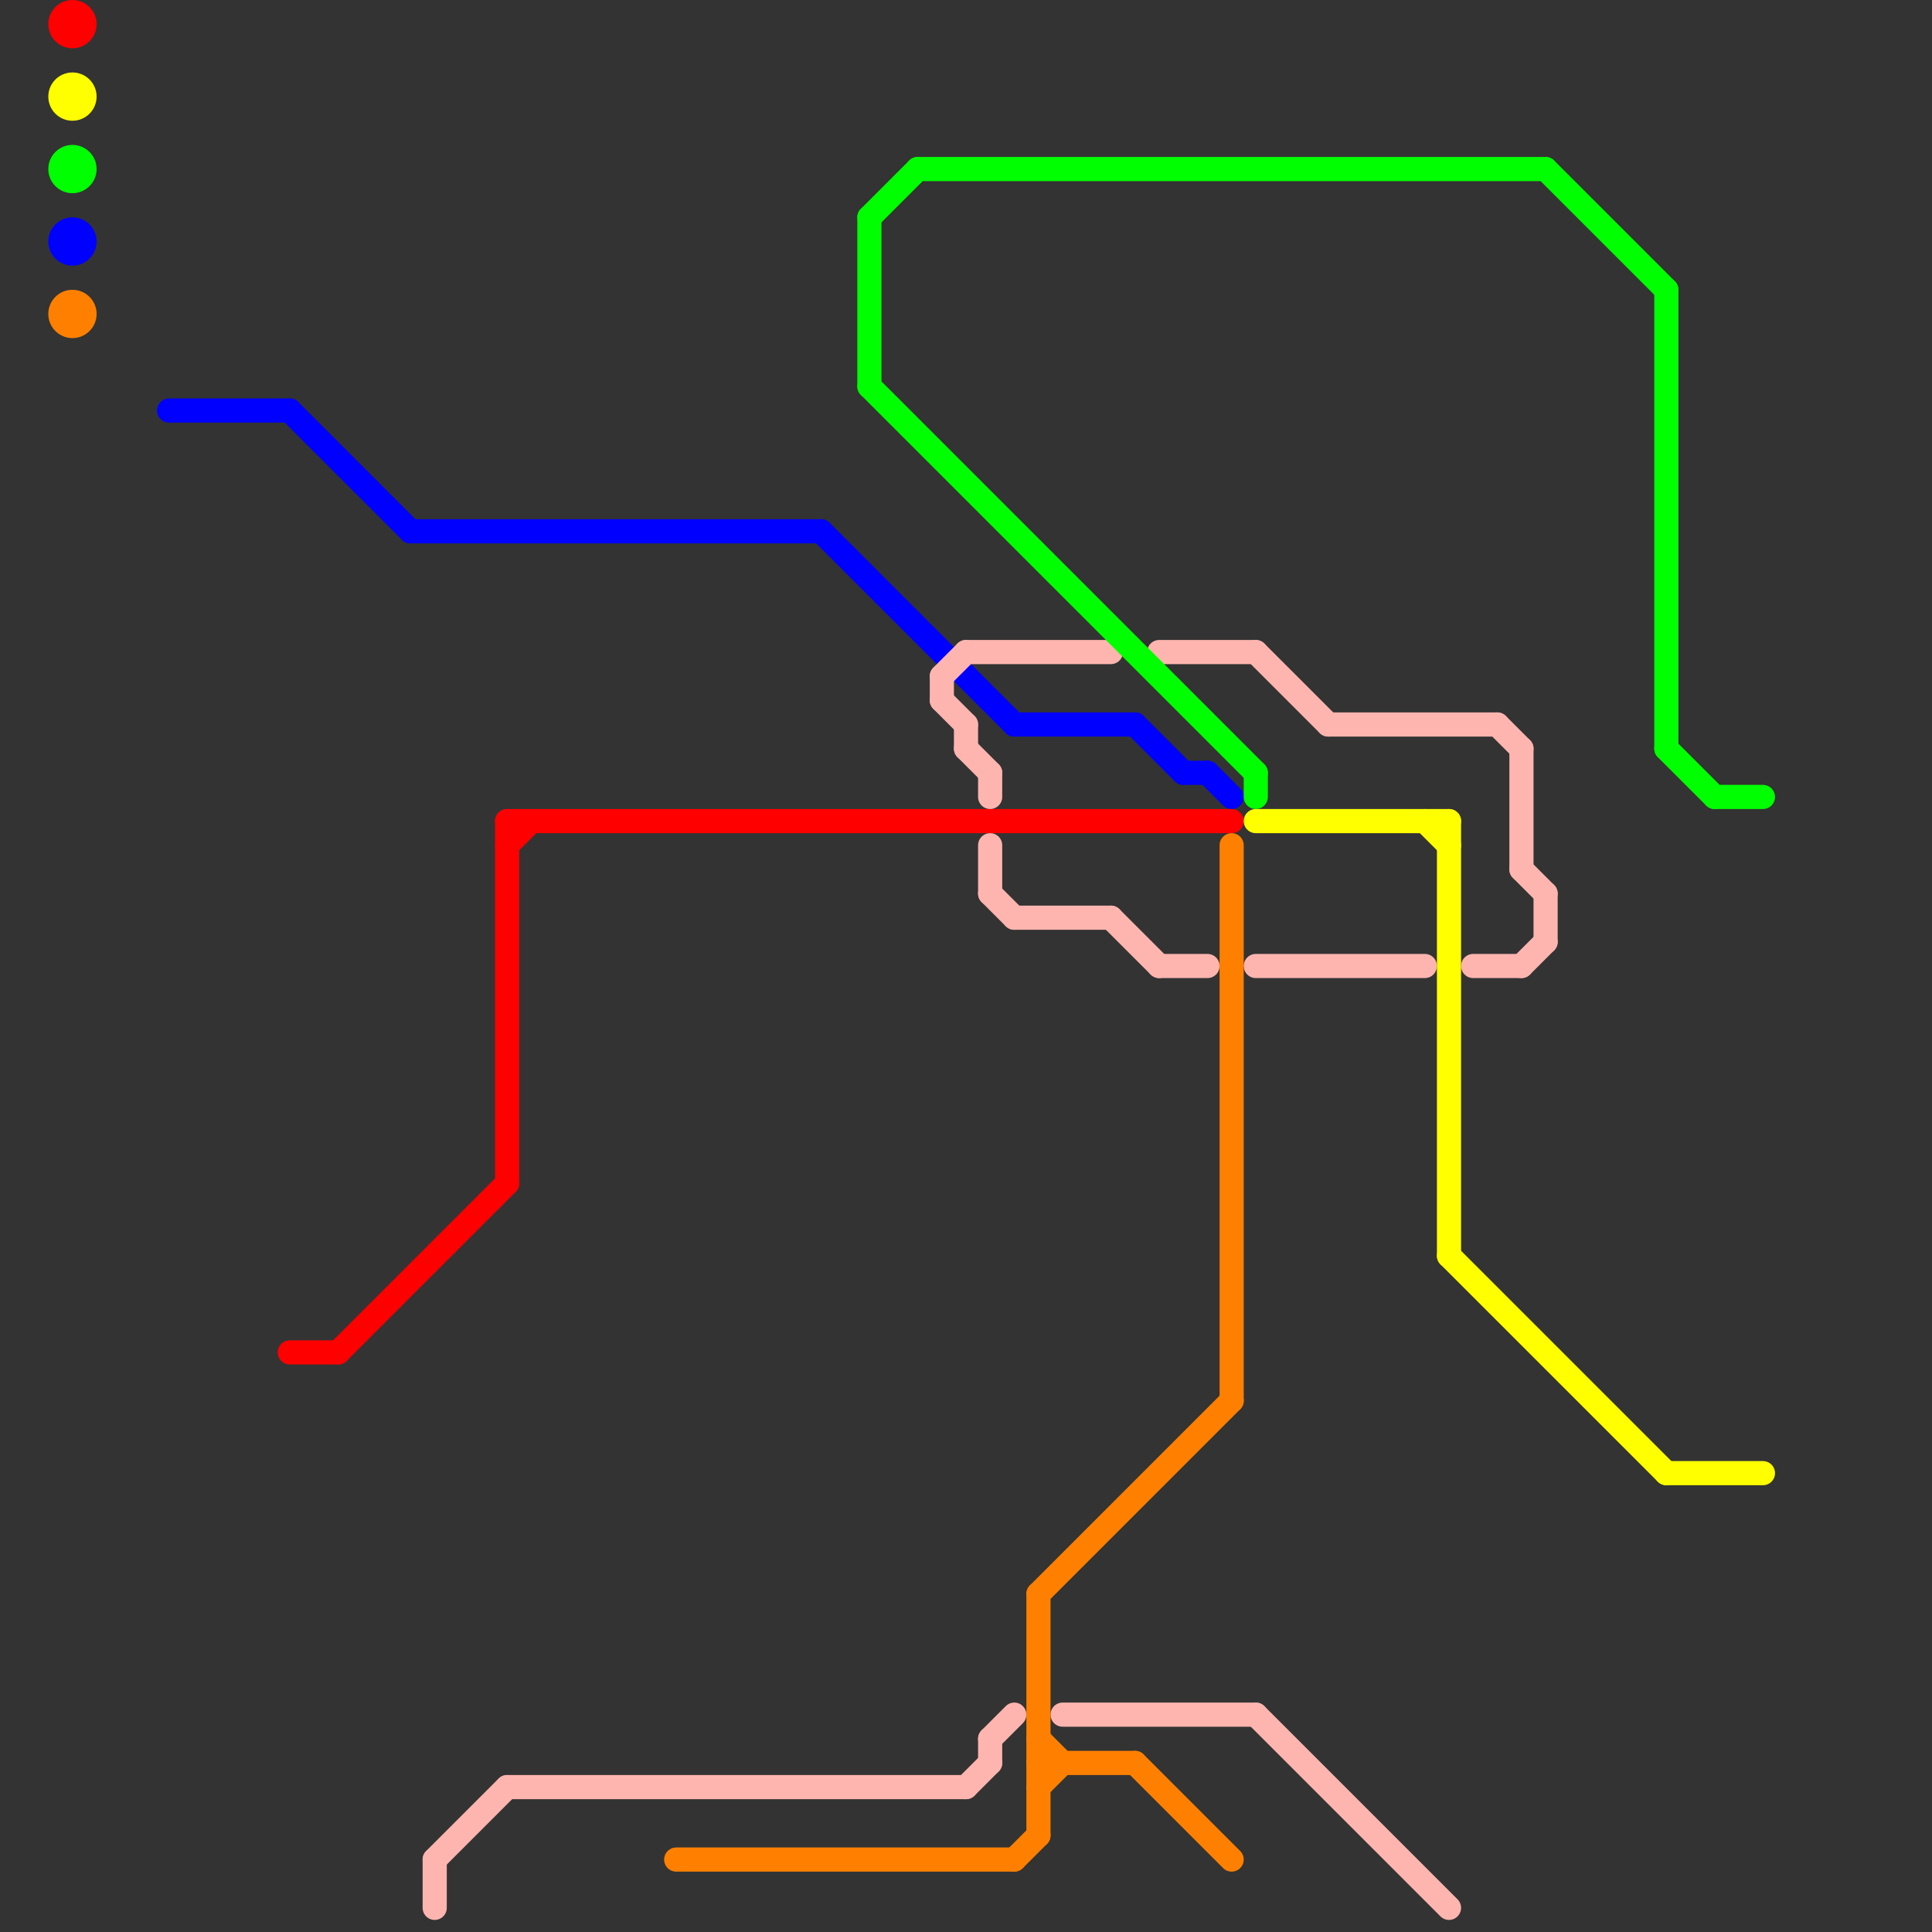 
<svg version="1.1" xmlns="http://www.w3.org/2000/svg" viewBox="0 0 80 80">
<rect x="0" y="0" width="80" height="80" fill="#333333" stroke="none"/>
<style>text { font: 1px Helvetica; font-weight: 600; white-space: pre; dominant-baseline: central; } line { stroke-width: 1; fill: none; stroke-linecap: round; stroke-linejoin: round; } .c0 { stroke: #0000ff } .c1 { stroke: #ff0000 } .c2 { stroke: #ffb5af } .c3 { stroke: #ff8000 } .c4 { stroke: #ffff00 } .c5 { stroke: #00ff00 }</style><defs><g id="wm-xf"><circle r="1.2" fill="#000"/><circle r="0.9" fill="#fff"/><circle r="0.6" fill="#000"/><circle r="0.3" fill="#fff"/></g><g id="wm"><circle r="0.6" fill="#000"/><circle r="0.3" fill="#fff"/></g></defs><line class="c0" x1="34" y1="22" x2="42" y2="30"/><line class="c0" x1="47" y1="30" x2="49" y2="32"/><line class="c0" x1="42" y1="30" x2="47" y2="30"/><line class="c0" x1="49" y1="32" x2="50" y2="32"/><line class="c0" x1="17" y1="22" x2="34" y2="22"/><line class="c0" x1="50" y1="32" x2="51" y2="33"/><line class="c0" x1="7" y1="17" x2="12" y2="17"/><line class="c0" x1="12" y1="17" x2="17" y2="22"/><circle cx="3" cy="10" r="1" fill="#0000ff" /><line class="c1" x1="21" y1="34" x2="51" y2="34"/><line class="c1" x1="14" y1="56" x2="21" y2="49"/><line class="c1" x1="12" y1="56" x2="14" y2="56"/><line class="c1" x1="21" y1="34" x2="21" y2="49"/><line class="c1" x1="21" y1="35" x2="22" y2="34"/><circle cx="3" cy="1" r="1" fill="#ff0000" /><line class="c2" x1="61" y1="40" x2="63" y2="40"/><line class="c2" x1="52" y1="27" x2="55" y2="30"/><line class="c2" x1="48" y1="40" x2="50" y2="40"/><line class="c2" x1="44" y1="71" x2="52" y2="71"/><line class="c2" x1="41" y1="37" x2="42" y2="38"/><line class="c2" x1="41" y1="35" x2="41" y2="37"/><line class="c2" x1="64" y1="37" x2="64" y2="39"/><line class="c2" x1="42" y1="38" x2="46" y2="38"/><line class="c2" x1="55" y1="30" x2="62" y2="30"/><line class="c2" x1="21" y1="74" x2="40" y2="74"/><line class="c2" x1="18" y1="77" x2="21" y2="74"/><line class="c2" x1="41" y1="72" x2="41" y2="73"/><line class="c2" x1="63" y1="36" x2="64" y2="37"/><line class="c2" x1="40" y1="31" x2="41" y2="32"/><line class="c2" x1="40" y1="30" x2="40" y2="31"/><line class="c2" x1="62" y1="30" x2="63" y2="31"/><line class="c2" x1="39" y1="28" x2="39" y2="29"/><line class="c2" x1="41" y1="72" x2="42" y2="71"/><line class="c2" x1="63" y1="40" x2="64" y2="39"/><line class="c2" x1="40" y1="74" x2="41" y2="73"/><line class="c2" x1="41" y1="32" x2="41" y2="33"/><line class="c2" x1="52" y1="40" x2="59" y2="40"/><line class="c2" x1="63" y1="31" x2="63" y2="36"/><line class="c2" x1="52" y1="71" x2="60" y2="79"/><line class="c2" x1="46" y1="38" x2="48" y2="40"/><line class="c2" x1="48" y1="27" x2="52" y2="27"/><line class="c2" x1="39" y1="28" x2="40" y2="27"/><line class="c2" x1="40" y1="27" x2="46" y2="27"/><line class="c2" x1="39" y1="29" x2="40" y2="30"/><line class="c2" x1="18" y1="77" x2="18" y2="79"/><line class="c3" x1="43" y1="66" x2="43" y2="76"/><line class="c3" x1="43" y1="72" x2="44" y2="73"/><line class="c3" x1="51" y1="35" x2="51" y2="58"/><line class="c3" x1="28" y1="77" x2="42" y2="77"/><line class="c3" x1="42" y1="77" x2="43" y2="76"/><line class="c3" x1="43" y1="73" x2="47" y2="73"/><line class="c3" x1="47" y1="73" x2="51" y2="77"/><line class="c3" x1="43" y1="66" x2="51" y2="58"/><line class="c3" x1="43" y1="74" x2="44" y2="73"/><circle cx="3" cy="13" r="1" fill="#ff8000" /><line class="c4" x1="69" y1="61" x2="73" y2="61"/><line class="c4" x1="60" y1="34" x2="60" y2="52"/><line class="c4" x1="52" y1="34" x2="60" y2="34"/><line class="c4" x1="59" y1="34" x2="60" y2="35"/><line class="c4" x1="60" y1="52" x2="69" y2="61"/><circle cx="3" cy="4" r="1" fill="#ffff00" /><line class="c5" x1="36" y1="9" x2="38" y2="7"/><line class="c5" x1="36" y1="16" x2="52" y2="32"/><line class="c5" x1="69" y1="12" x2="69" y2="31"/><line class="c5" x1="52" y1="32" x2="52" y2="33"/><line class="c5" x1="38" y1="7" x2="64" y2="7"/><line class="c5" x1="36" y1="9" x2="36" y2="16"/><line class="c5" x1="69" y1="31" x2="71" y2="33"/><line class="c5" x1="64" y1="7" x2="69" y2="12"/><line class="c5" x1="71" y1="33" x2="73" y2="33"/><circle cx="3" cy="7" r="1" fill="#00ff00" />
</svg>
